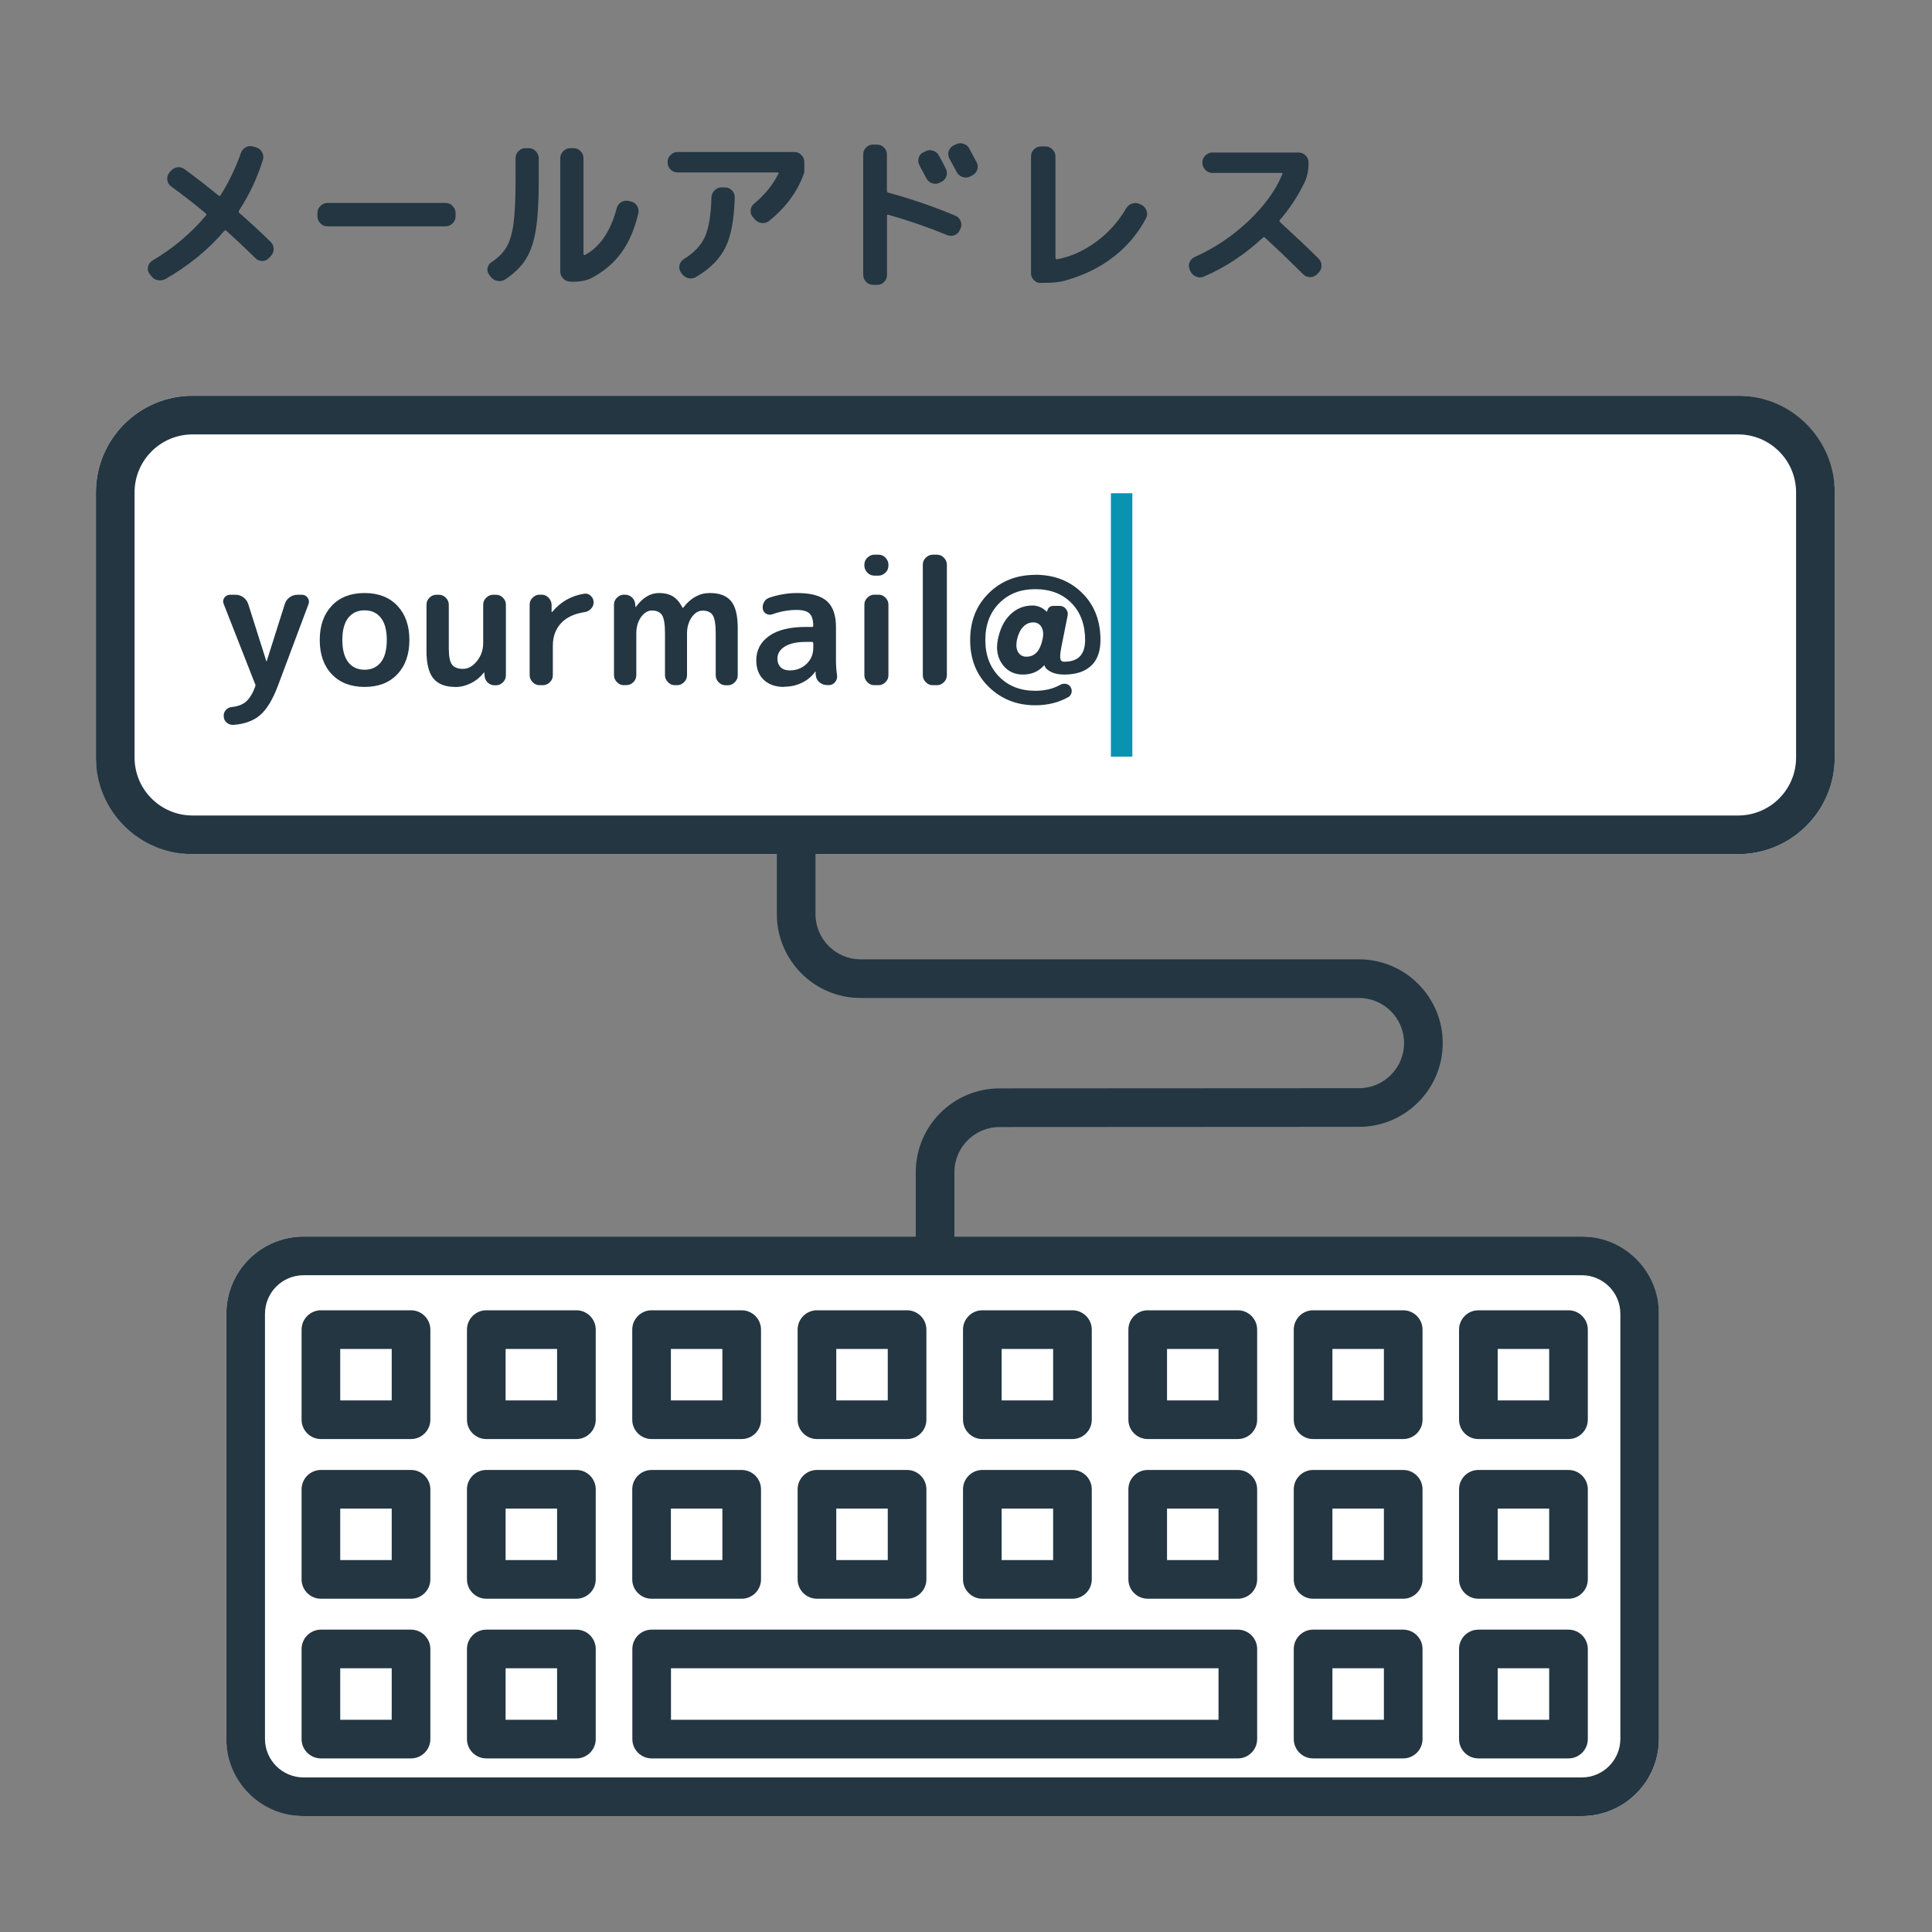 <?xml version="1.0" encoding="UTF-8"?>
<svg id="a" data-name="レイヤー 1" xmlns="http://www.w3.org/2000/svg" viewBox="0 0 200 200">
  <rect x="0" y="0" width="200" height="200" fill="#808080" stroke="none"/>
  <defs>
    <style>
      .b {
        fill: #233642;
      }

      .b, .c, .d {
        stroke-width: 0px;
      }

      .c {
        fill: #0a93b1;
      }

      .d {
        fill: #fff;
      }
    </style>
  </defs>
  <g>
    <g>
      <rect class="d" x="9.93" y="40.97" width="180" height="47.45" rx="10" ry="10"/>
      <path class="b" d="M179.93,44.97c3.31,0,6,2.69,6,6v27.45c0,3.31-2.69,6-6,6H19.93c-3.31,0-6-2.69-6-6v-27.45c0-3.31,2.69-6,6-6h160M179.93,40.97H19.93c-5.52,0-10,4.48-10,10v27.45c0,5.52,4.48,10,10,10h160c5.52,0,10-4.48,10-10v-27.45c0-5.52-4.48-10-10-10h0Z"/>
    </g>
    <g>
      <path class="b" d="M15.6,28.52l-.14-.2c-.16-.23-.2-.47-.13-.74.07-.26.22-.47.46-.61,2.16-1.28,4-2.84,5.53-4.66.06-.08.05-.16-.02-.22-1.16-.97-2.36-1.9-3.58-2.79-.23-.16-.36-.38-.4-.66-.04-.28.03-.53.2-.75l.13-.16c.18-.23.41-.36.68-.41.28-.04.53.02.77.19,1.07.78,2.24,1.69,3.53,2.74.02.02.06.03.11.03.05,0,.08-.03.09-.06.88-1.4,1.58-2.87,2.11-4.39.1-.26.27-.46.51-.59s.5-.16.77-.07l.31.09c.26.08.46.25.6.5.14.25.17.52.08.79-.56,1.84-1.39,3.59-2.48,5.27-.04.08-.02.16.04.22,1.01.88,2.09,1.87,3.24,2.99.2.2.31.45.32.73s-.09.52-.28.73l-.2.22c-.19.2-.43.31-.7.31s-.52-.1-.72-.31c-1.04-1.02-2.05-1.97-3.02-2.84-.05-.06-.11-.05-.2.04-1.63,1.92-3.66,3.58-6.08,4.97-.25.14-.53.18-.82.12s-.52-.22-.67-.46Z"/>
      <path class="b" d="M33.89,23.43c-.28,0-.52-.1-.72-.31-.2-.2-.31-.44-.31-.72v-.36c0-.28.1-.52.31-.72s.44-.31.72-.31h12.24c.28,0,.52.1.72.31s.31.44.31.72v.36c0,.28-.1.52-.31.72-.2.2-.44.31-.72.31h-12.24Z"/>
      <path class="b" d="M50.79,28.65l-.14-.2c-.17-.2-.23-.44-.18-.7.05-.26.19-.47.41-.61.7-.46,1.21-.98,1.56-1.57.34-.59.58-1.4.72-2.43.14-1.03.21-2.51.21-4.43v-2.34c0-.28.1-.52.3-.72.2-.2.43-.31.71-.31h.36c.28,0,.52.1.72.31.2.2.31.44.31.72v2.34c0,2.15-.1,3.84-.3,5.08-.2,1.24-.54,2.25-1.03,3.03-.49.79-1.2,1.48-2.13,2.1-.24.16-.51.21-.8.16s-.53-.19-.71-.43ZM59.03,29.15c-.28,0-.52-.1-.72-.31s-.31-.44-.31-.72v-11.75c0-.28.1-.52.31-.72s.44-.31.72-.31h.36c.28,0,.51.1.71.31.2.2.3.44.3.72v9.94s.02.06.05.08.07.02.11,0c1.56-.84,2.65-2.45,3.28-4.82.07-.28.23-.49.47-.64.24-.15.49-.19.76-.13l.23.05c.28.06.49.21.64.45.15.24.2.5.14.77-.38,1.63-.96,2.98-1.73,4.05s-1.78,1.94-3.02,2.61c-.53.29-1.17.43-1.93.43h-.36Z"/>
      <path class="b" d="M70.12,17.85c-.28,0-.51-.1-.71-.31-.2-.2-.3-.44-.3-.72v-.05c0-.28.1-.52.3-.72.2-.2.43-.31.71-.31h12.13c.28,0,.51.1.71.31s.3.44.3.72v1.08c-.65,1.91-1.86,3.58-3.64,5.02-.23.18-.49.25-.77.22-.29-.04-.53-.17-.72-.4l-.2-.23c-.18-.2-.25-.44-.22-.72.03-.28.15-.5.37-.67,1.08-.89,1.91-1.91,2.5-3.08.05-.1.02-.14-.09-.14h-10.37ZM74.69,19.4h.36c.28,0,.52.1.72.31s.3.44.29.72c-.06,2.28-.38,4.01-.97,5.2s-1.61,2.21-3.06,3.06c-.25.14-.52.18-.8.1-.28-.08-.5-.24-.66-.48l-.11-.14c-.14-.24-.18-.49-.11-.76.07-.26.23-.47.47-.61,1.04-.64,1.76-1.4,2.16-2.3.4-.9.62-2.26.67-4.07.01-.28.12-.52.32-.72s.44-.31.72-.31Z"/>
      <path class="b" d="M90.37,29.48c-.28,0-.51-.1-.71-.3-.2-.2-.3-.44-.3-.71v-12.49c0-.28.1-.51.3-.71.2-.2.43-.3.71-.3h.43c.28,0,.51.1.71.3.2.2.3.44.3.71v3.76c0,.11.05.17.14.2,2.38.65,4.69,1.44,6.93,2.38.26.11.45.29.56.55.11.26.11.52,0,.78l-.07.14c-.11.26-.29.45-.54.55-.25.1-.51.1-.77,0-1.91-.79-3.94-1.49-6.1-2.11-.1-.02-.14.01-.14.11v6.14c0,.28-.1.51-.3.71-.2.2-.43.3-.71.3h-.43ZM95.79,15.67c.25-.13.52-.16.79-.07.28.08.48.25.61.5.23.4.47.85.72,1.37.13.25.15.51.06.77-.09.26-.26.46-.51.58l-.18.09c-.25.13-.51.15-.78.06-.27-.09-.47-.26-.6-.51-.08-.16-.2-.38-.36-.68-.16-.3-.28-.52-.36-.67-.13-.24-.16-.5-.08-.77s.24-.46.5-.58l.2-.09ZM98.94,14.95c.25-.13.52-.16.79-.07.28.08.48.25.61.5.34.62.59,1.1.76,1.42.13.25.15.51.06.77-.09.26-.26.46-.51.58l-.23.13c-.25.12-.51.13-.78.04s-.47-.26-.6-.51l-.76-1.4c-.13-.24-.16-.49-.07-.76.08-.26.25-.46.5-.59l.23-.11Z"/>
      <path class="b" d="M107.74,29.3c-.28,0-.51-.1-.71-.3-.2-.2-.3-.43-.3-.71v-12.1c0-.28.1-.52.3-.72.2-.2.43-.31.71-.31h.49c.28,0,.52.1.72.31.2.2.31.44.31.72v10.51s.01.07.04.11c.02.04.05.05.09.04,1.42-.26,2.76-.86,4.03-1.78,1.27-.92,2.33-2.09,3.17-3.51.14-.24.35-.4.61-.49.26-.08.52-.07.77.05l.2.09c.25.13.43.33.52.6.1.27.08.53-.05.78-.84,1.58-1.97,2.93-3.39,4.02-1.42,1.1-3.09,1.91-5,2.44-.56.16-1.24.23-2.02.23h-.49Z"/>
      <path class="b" d="M123.22,28.07l-.05-.13c-.12-.25-.13-.5-.04-.76.1-.25.27-.44.52-.56,2.09-.94,3.96-2.19,5.61-3.76,1.65-1.57,2.81-3.18,3.48-4.82.05-.1.02-.14-.09-.14h-7.15c-.28,0-.52-.1-.72-.31s-.31-.44-.31-.72v-.05c0-.28.1-.52.31-.72.2-.2.44-.31.72-.31h8.95c.28,0,.51.1.71.31.2.2.3.44.3.72v.05c0,.76-.13,1.42-.4,1.98-.65,1.37-1.5,2.67-2.56,3.91-.07.07-.07.14,0,.22,1.67,1.54,3.01,2.8,4.01,3.8.19.2.29.44.29.72s-.1.52-.29.72l-.16.16c-.2.2-.44.31-.72.31s-.52-.1-.72-.29c-1.28-1.28-2.6-2.54-3.94-3.78-.08-.08-.16-.09-.23-.02-1.9,1.76-3.94,3.11-6.12,4.03-.26.12-.53.12-.8,0-.27-.11-.47-.3-.6-.57Z"/>
    </g>
    <g>
      <path class="b" d="M26.4,70.79l-3.24-8.26c-.1-.23-.08-.44.06-.65.14-.2.33-.31.59-.31h.58c.3,0,.57.09.81.27.24.18.41.41.5.7l1.87,5.9s0,.02.02.02.02,0,.02-.02l1.87-5.9c.08-.29.25-.52.49-.7.24-.18.52-.27.83-.27h.47c.24,0,.43.1.58.31.14.2.17.42.09.65l-3.17,8.46c-.53,1.4-1.13,2.41-1.81,3.01-.68.6-1.61.95-2.8,1.04-.26.01-.5-.07-.69-.23-.2-.17-.3-.38-.31-.65-.02-.25.05-.47.22-.66s.38-.29.63-.31c.64-.07,1.13-.26,1.48-.58.35-.31.66-.82.93-1.53.01-.05.02-.1.02-.14s0-.1-.02-.14Z"/>
      <path class="b" d="M41.13,69.8c-.83.88-1.97,1.31-3.39,1.31s-2.56-.44-3.39-1.31-1.25-2.06-1.25-3.55.42-2.67,1.25-3.55,1.96-1.31,3.39-1.31,2.56.44,3.39,1.31c.83.88,1.25,2.06,1.25,3.55s-.42,2.67-1.25,3.55ZM39.43,63.96c-.41-.52-.97-.78-1.69-.78s-1.28.26-1.69.78c-.41.52-.61,1.29-.61,2.29s.2,1.77.61,2.3c.41.52.97.78,1.69.78s1.28-.26,1.69-.78c.41-.52.61-1.29.61-2.3s-.2-1.77-.61-2.29Z"/>
      <path class="b" d="M47.12,71.11c-1.02,0-1.77-.29-2.25-.87-.48-.58-.72-1.53-.72-2.85v-4.79c0-.28.1-.52.3-.72.2-.2.43-.31.71-.31h.27c.28,0,.52.1.72.31.2.2.31.44.31.72v4.55c0,.8.11,1.35.33,1.65.22.29.6.44,1.14.44s1.01-.27,1.44-.8c.43-.53.65-1.16.65-1.88v-3.96c0-.28.1-.52.31-.72.2-.2.44-.31.72-.31h.31c.28,0,.51.1.71.31.2.2.3.44.3.72v7.31c0,.28-.1.52-.3.72-.2.2-.44.31-.71.31h-.16c-.29,0-.53-.1-.73-.3-.2-.2-.3-.44-.31-.73l-.02-.27s0-.02-.02-.02c-.02,0-.04,0-.04.02-.36.46-.8.82-1.32,1.08-.52.26-1.07.4-1.63.4Z"/>
      <path class="b" d="M55.86,70.93c-.28,0-.52-.1-.72-.31-.2-.2-.31-.44-.31-.72v-7.31c0-.28.1-.52.31-.72.2-.2.44-.31.72-.31h.2c.28,0,.52.1.72.31.2.2.31.44.32.72v.76s0,.02.02.02c.01,0,.02,0,.04-.02.88-1.06,1.99-1.69,3.33-1.89.25-.04.47.04.67.22.19.18.29.4.29.67s-.09.49-.28.68c-.19.19-.41.31-.68.34-1.04.16-1.85.54-2.41,1.14-.56.61-.85,1.38-.85,2.33v3.06c0,.28-.1.52-.31.72-.2.2-.44.31-.72.31h-.34Z"/>
      <path class="b" d="M64.59,70.93c-.28,0-.52-.1-.72-.31-.2-.2-.31-.44-.31-.72v-7.31c0-.28.1-.52.31-.72.2-.2.44-.31.72-.31h.11c.29,0,.53.1.74.3.2.2.31.44.32.73l.02.22s0,.02.02.02c.02,0,.04,0,.04-.02.7-.95,1.49-1.42,2.38-1.42.58,0,1.06.12,1.44.35.38.23.71.62.99,1.16,0,.01.01.02.04.02.01,0,.02,0,.04-.02.78-1.01,1.69-1.51,2.74-1.51s1.74.28,2.21.84.69,1.5.69,2.82v4.86c0,.28-.1.52-.31.72-.2.2-.44.31-.72.31h-.22c-.28,0-.52-.1-.72-.31-.2-.2-.31-.44-.31-.72v-4.32c0-.94-.1-1.57-.3-1.89-.2-.32-.55-.49-1.05-.49-.43,0-.81.23-1.13.68-.32.46-.49,1.02-.49,1.69v4.32c0,.28-.1.52-.31.72-.2.2-.44.31-.72.31h-.22c-.28,0-.52-.1-.72-.31-.2-.2-.31-.44-.31-.72v-4.32c0-.94-.1-1.57-.3-1.89-.2-.32-.55-.49-1.05-.49-.43,0-.81.23-1.13.68s-.49,1.02-.49,1.69v4.32c0,.28-.1.52-.3.72-.2.2-.44.31-.71.31h-.27Z"/>
      <path class="b" d="M81.17,71.11c-.88,0-1.58-.24-2.1-.73-.52-.49-.78-1.16-.78-2.03,0-1.04.44-1.88,1.32-2.51s2.15-.94,3.81-.94h.63c.1,0,.14-.05.14-.14-.01-.6-.14-1.02-.4-1.26-.25-.24-.7-.36-1.33-.36-.84,0-1.67.15-2.5.45-.22.07-.42.06-.62-.04-.2-.1-.32-.26-.37-.48-.05-.25-.01-.49.11-.72s.3-.38.54-.47c.95-.32,1.91-.49,2.9-.49,1.43,0,2.45.28,3.08.84s.94,1.46.94,2.71v3.47c0,.49.04.99.11,1.49.04.26-.03.5-.2.71-.17.21-.38.31-.65.31h-.18c-.3,0-.56-.1-.79-.29-.23-.19-.35-.43-.38-.72-.01-.08-.02-.2-.02-.34,0-.02,0-.04-.02-.04-.02,0-.04,0-.04.02-.34.48-.79.86-1.36,1.13-.57.28-1.18.41-1.84.41ZM83.42,66.45c-.95,0-1.67.16-2.18.48s-.76.73-.76,1.25c0,.38.11.68.34.9.23.22.54.32.94.32.68,0,1.26-.22,1.73-.67s.7-1,.7-1.67v-.45c0-.11-.05-.16-.14-.16h-.63Z"/>
      <path class="b" d="M90.51,59.59c-.28,0-.52-.1-.72-.31s-.31-.44-.31-.72v-.11c0-.28.1-.52.31-.72s.44-.31.72-.31h.43c.28,0,.52.1.72.31s.31.44.31.72v.11c0,.28-.1.52-.31.72s-.44.31-.72.31h-.43ZM90.51,70.93c-.28,0-.52-.1-.72-.31-.2-.2-.31-.44-.31-.72v-7.31c0-.28.1-.52.31-.72.2-.2.44-.31.72-.31h.43c.28,0,.52.1.72.31.2.2.31.44.31.72v7.31c0,.28-.1.52-.31.72-.2.2-.44.31-.72.31h-.43Z"/>
      <path class="b" d="M96.56,70.93c-.28,0-.52-.1-.72-.31-.2-.2-.31-.44-.31-.72v-11.45c0-.28.1-.52.31-.72s.44-.31.72-.31h.43c.28,0,.52.1.72.31s.31.44.31.72v11.45c0,.28-.1.52-.31.72-.2.2-.44.31-.72.31h-.43Z"/>
      <path class="b" d="M107.17,59.5c1.97,0,3.58.63,4.85,1.88s1.9,2.88,1.9,4.87c0,1.18-.32,2.07-.97,2.67-.65.61-1.58.91-2.79.91-.54,0-.99-.09-1.35-.27-.37-.18-.6-.4-.68-.65,0-.02,0-.04-.02-.04l-.04.02c-.55.62-1.28.94-2.18.94-.83,0-1.49-.3-2-.9-.61-.73-.81-1.64-.59-2.74.23-1.12.66-1.98,1.3-2.59.64-.61,1.4-.92,2.3-.92.28,0,.56.07.85.2.2.1.4.24.59.43h.05l.02-.07c.08-.35.31-.52.67-.52h.61c.26,0,.48.1.65.31.17.2.23.44.18.7l-.65,3.26c-.16.8-.16,1.28,0,1.42.07.06.18.09.32.09,1.43,0,2.14-.75,2.14-2.25,0-1.58-.47-2.86-1.41-3.82-.94-.96-2.19-1.44-3.75-1.44s-2.78.49-3.74,1.46-1.43,2.24-1.43,3.8.48,2.83,1.43,3.8c.95.97,2.2,1.46,3.74,1.46.98,0,1.84-.2,2.57-.61.18-.11.38-.14.59-.11.21.04.37.14.48.31.12.18.16.38.12.58s-.15.37-.33.48c-1,.56-2.14.85-3.42.85-1.91,0-3.51-.63-4.81-1.89-1.3-1.26-1.94-2.88-1.94-4.86s.64-3.58,1.92-4.85c1.28-1.27,2.89-1.9,4.83-1.9ZM107.92,66.2c.13-.58.08-1.03-.16-1.37-.18-.26-.45-.4-.81-.4-.4,0-.75.16-1.04.47s-.51.75-.63,1.31c-.12.59-.07,1.04.16,1.37.18.26.45.4.81.4.86,0,1.42-.59,1.67-1.78Z"/>
    </g>
    <rect class="c" x="115" y="51.06" width="2.22" height="27.27"/>
  </g>
  <g>
    <g>
      <g>
        <rect class="d" x="23.43" y="128.01" width="148.3" height="59.99" rx="8" ry="8"/>
        <path class="b" d="M163.74,132.01c2.21,0,4,1.79,4,4v43.99c0,2.21-1.79,4-4,4H31.43c-2.21,0-4-1.79-4-4v-43.99c0-2.21,1.79-4,4-4h132.3M163.74,128.01H31.43c-4.42,0-8,3.58-8,8v43.99c0,4.42,3.58,8,8,8h132.3c4.42,0,8-3.58,8-8v-43.99c0-4.42-3.58-8-8-8h0Z"/>
      </g>
      <g>
        <rect class="d" x="31.22" y="135.64" width="13.33" height="13.33" rx="2" ry="2"/>
        <path class="b" d="M40.55,139.64v5.33h-5.33v-5.33h5.33M42.55,135.64h-9.33c-1.1,0-2,.9-2,2v9.33c0,1.1.9,2,2,2h9.33c1.1,0,2-.9,2-2v-9.33c0-1.1-.9-2-2-2h0Z"/>
      </g>
      <g>
        <rect class="d" x="48.34" y="135.64" width="13.33" height="13.33" rx="2" ry="2"/>
        <path class="b" d="M57.67,139.64v5.33h-5.33v-5.33h5.33M59.67,135.64h-9.33c-1.1,0-2,.9-2,2v9.33c0,1.1.9,2,2,2h9.33c1.1,0,2-.9,2-2v-9.33c0-1.1-.9-2-2-2h0Z"/>
      </g>
      <g>
        <rect class="d" x="65.45" y="135.64" width="13.33" height="13.33" rx="2" ry="2"/>
        <path class="b" d="M74.78,139.64v5.33h-5.33v-5.33h5.33M76.78,135.64h-9.33c-1.1,0-2,.9-2,2v9.33c0,1.1.9,2,2,2h9.33c1.1,0,2-.9,2-2v-9.33c0-1.1-.9-2-2-2h0Z"/>
      </g>
      <g>
        <rect class="d" x="82.57" y="135.64" width="13.33" height="13.33" rx="2" ry="2"/>
        <path class="b" d="M91.9,139.64v5.33h-5.33v-5.33h5.33M93.9,135.64h-9.33c-1.1,0-2,.9-2,2v9.33c0,1.1.9,2,2,2h9.33c1.1,0,2-.9,2-2v-9.33c0-1.1-.9-2-2-2h0Z"/>
      </g>
      <g>
        <rect class="d" x="99.69" y="135.64" width="13.33" height="13.33" rx="2" ry="2"/>
        <path class="b" d="M109.02,139.64v5.33h-5.33v-5.33h5.33M111.02,135.64h-9.33c-1.1,0-2,.9-2,2v9.33c0,1.1.9,2,2,2h9.33c1.1,0,2-.9,2-2v-9.33c0-1.1-.9-2-2-2h0Z"/>
      </g>
      <g>
        <rect class="d" x="116.81" y="135.64" width="13.33" height="13.33" rx="2" ry="2"/>
        <path class="b" d="M126.14,139.64v5.33h-5.33v-5.33h5.33M128.14,135.64h-9.33c-1.1,0-2,.9-2,2v9.33c0,1.1.9,2,2,2h9.33c1.1,0,2-.9,2-2v-9.33c0-1.1-.9-2-2-2h0Z"/>
      </g>
      <g>
        <rect class="d" x="133.93" y="135.64" width="13.33" height="13.33" rx="2" ry="2"/>
        <path class="b" d="M143.26,139.64v5.33h-5.33v-5.33h5.33M145.26,135.64h-9.33c-1.1,0-2,.9-2,2v9.33c0,1.1.9,2,2,2h9.33c1.1,0,2-.9,2-2v-9.33c0-1.1-.9-2-2-2h0Z"/>
      </g>
      <g>
        <rect class="d" x="151.04" y="135.64" width="13.33" height="13.33" rx="2" ry="2"/>
        <path class="b" d="M160.37,139.64v5.33h-5.33v-5.33h5.33M162.37,135.64h-9.33c-1.1,0-2,.9-2,2v9.33c0,1.1.9,2,2,2h9.33c1.1,0,2-.9,2-2v-9.33c0-1.1-.9-2-2-2h0Z"/>
      </g>
      <g>
        <rect class="d" x="31.22" y="152.17" width="13.33" height="13.33" rx="2" ry="2"/>
        <path class="b" d="M40.55,156.17v5.33h-5.33v-5.33h5.33M42.55,152.17h-9.33c-1.1,0-2,.9-2,2v9.33c0,1.1.9,2,2,2h9.33c1.1,0,2-.9,2-2v-9.33c0-1.1-.9-2-2-2h0Z"/>
      </g>
      <g>
        <rect class="d" x="48.34" y="152.17" width="13.33" height="13.33" rx="2" ry="2"/>
        <path class="b" d="M57.67,156.17v5.33h-5.33v-5.33h5.33M59.67,152.17h-9.33c-1.1,0-2,.9-2,2v9.33c0,1.1.9,2,2,2h9.33c1.1,0,2-.9,2-2v-9.33c0-1.1-.9-2-2-2h0Z"/>
      </g>
      <g>
        <rect class="d" x="65.45" y="152.17" width="13.33" height="13.33" rx="2" ry="2"/>
        <path class="b" d="M74.78,156.17v5.33h-5.33v-5.33h5.33M76.78,152.17h-9.33c-1.1,0-2,.9-2,2v9.33c0,1.1.9,2,2,2h9.33c1.1,0,2-.9,2-2v-9.33c0-1.1-.9-2-2-2h0Z"/>
      </g>
      <g>
        <rect class="d" x="82.57" y="152.17" width="13.33" height="13.33" rx="2" ry="2"/>
        <path class="b" d="M91.9,156.17v5.33h-5.33v-5.33h5.33M93.9,152.17h-9.33c-1.1,0-2,.9-2,2v9.33c0,1.1.9,2,2,2h9.33c1.1,0,2-.9,2-2v-9.33c0-1.1-.9-2-2-2h0Z"/>
      </g>
      <g>
        <rect class="d" x="99.69" y="152.17" width="13.33" height="13.33" rx="2" ry="2"/>
        <path class="b" d="M109.02,156.17v5.33h-5.33v-5.33h5.33M111.02,152.17h-9.33c-1.1,0-2,.9-2,2v9.33c0,1.1.9,2,2,2h9.33c1.1,0,2-.9,2-2v-9.33c0-1.1-.9-2-2-2h0Z"/>
      </g>
      <g>
        <rect class="d" x="116.81" y="152.17" width="13.33" height="13.33" rx="2" ry="2"/>
        <path class="b" d="M126.14,156.17v5.33h-5.33v-5.33h5.33M128.14,152.17h-9.33c-1.1,0-2,.9-2,2v9.33c0,1.1.9,2,2,2h9.33c1.1,0,2-.9,2-2v-9.33c0-1.1-.9-2-2-2h0Z"/>
      </g>
      <g>
        <rect class="d" x="133.93" y="152.17" width="13.33" height="13.33" rx="2" ry="2"/>
        <path class="b" d="M143.26,156.17v5.33h-5.33v-5.33h5.33M145.26,152.17h-9.33c-1.1,0-2,.9-2,2v9.33c0,1.1.9,2,2,2h9.33c1.1,0,2-.9,2-2v-9.33c0-1.1-.9-2-2-2h0Z"/>
      </g>
      <g>
        <rect class="d" x="151.04" y="152.17" width="13.33" height="13.33" rx="2" ry="2"/>
        <path class="b" d="M160.37,156.17v5.33h-5.33v-5.33h5.33M162.37,152.17h-9.33c-1.1,0-2,.9-2,2v9.33c0,1.1.9,2,2,2h9.33c1.1,0,2-.9,2-2v-9.33c0-1.1-.9-2-2-2h0Z"/>
      </g>
      <g>
        <rect class="d" x="31.22" y="168.7" width="13.33" height="13.33" rx="2" ry="2"/>
        <path class="b" d="M40.55,172.7v5.33h-5.33v-5.33h5.33M42.55,168.7h-9.33c-1.1,0-2,.9-2,2v9.33c0,1.1.9,2,2,2h9.33c1.1,0,2-.9,2-2v-9.33c0-1.1-.9-2-2-2h0Z"/>
      </g>
      <g>
        <rect class="d" x="48.34" y="168.7" width="13.33" height="13.33" rx="2" ry="2"/>
        <path class="b" d="M57.67,172.7v5.33h-5.33v-5.33h5.33M59.67,168.7h-9.33c-1.1,0-2,.9-2,2v9.33c0,1.1.9,2,2,2h9.33c1.1,0,2-.9,2-2v-9.33c0-1.1-.9-2-2-2h0Z"/>
      </g>
      <g>
        <rect class="d" x="65.45" y="168.7" width="64.68" height="13.33" rx="2" ry="2"/>
        <path class="b" d="M126.14,172.7v5.33h-56.68v-5.33h56.68M128.14,168.7h-60.68c-1.1,0-2,.9-2,2v9.33c0,1.1.9,2,2,2h60.68c1.1,0,2-.9,2-2v-9.33c0-1.1-.9-2-2-2h0Z"/>
      </g>
      <g>
        <rect class="d" x="133.93" y="168.7" width="13.33" height="13.33" rx="2" ry="2"/>
        <path class="b" d="M143.26,172.7v5.33h-5.33v-5.33h5.33M145.26,168.7h-9.33c-1.1,0-2,.9-2,2v9.33c0,1.1.9,2,2,2h9.33c1.1,0,2-.9,2-2v-9.33c0-1.1-.9-2-2-2h0Z"/>
      </g>
      <g>
        <rect class="d" x="151.04" y="168.7" width="13.33" height="13.33" rx="2" ry="2"/>
        <path class="b" d="M160.37,172.7v5.33h-5.33v-5.33h5.33M162.37,168.7h-9.33c-1.1,0-2,.9-2,2v9.33c0,1.1.9,2,2,2h9.33c1.1,0,2-.9,2-2v-9.33c0-1.1-.9-2-2-2h0Z"/>
      </g>
    </g>
    <path class="b" d="M96.8,130.01c-1.1,0-2-.9-2-2v-6.67c0-4.78,3.89-8.67,8.67-8.67l37.21-.02c2.57,0,4.67-2.09,4.67-4.67s-2.09-4.67-4.67-4.67h-51.59c-4.78,0-8.67-3.89-8.67-8.67v-6.67c0-1.1.9-2,2-2s2,.9,2,2v6.67c0,2.57,2.09,4.67,4.67,4.67h51.59c4.78,0,8.67,3.89,8.67,8.67s-3.89,8.67-8.67,8.67l-37.21.02c-2.57,0-4.67,2.09-4.67,4.67v6.67c0,1.1-.9,2-2,2Z"/>
  </g>
</svg>